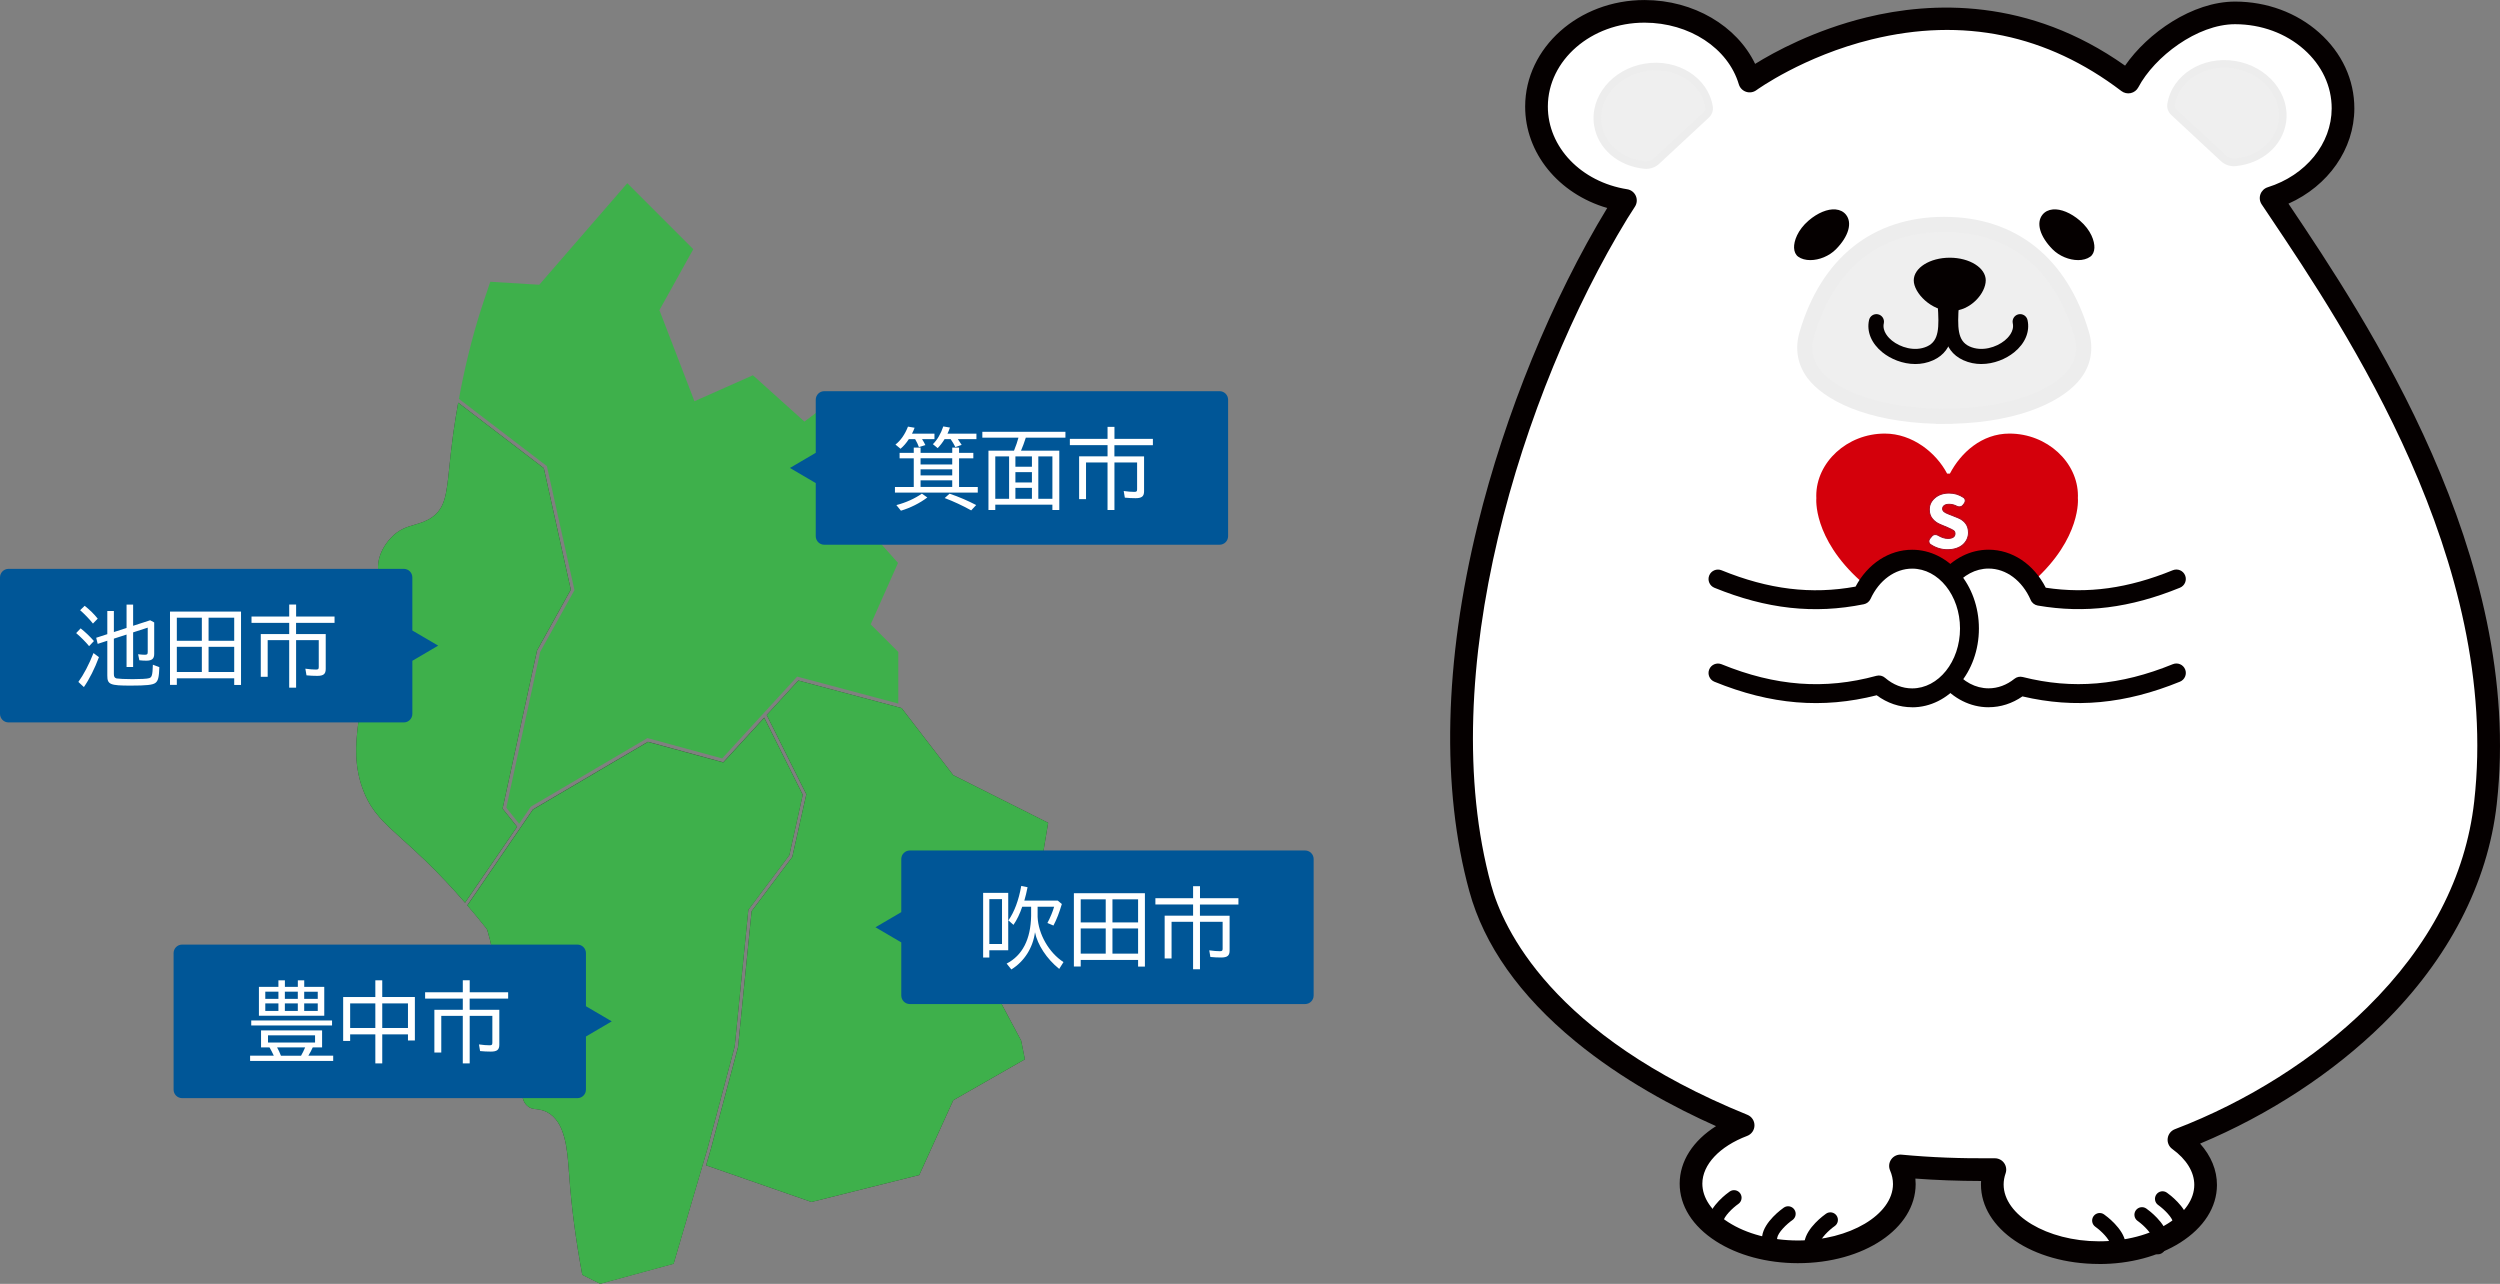 <?xml version="1.0" encoding="UTF-8"?><svg id="uuid-0eee2bb8-7080-4d42-a688-7f2d63d4ad1c" xmlns="http://www.w3.org/2000/svg" viewBox="0 0 1549.26 795.62"><rect x="0" y="0" width="1549.26" height="795.62" fill="#808080" stroke="none"/><g><path d="M1407.41,122.75c25.91-8.09,44.5-29.87,44.56-55.52,.09-32.62-29.81-59.15-66.77-59.25-26.92-.07-55.62,22.66-66.3,42.86-115.44-87.88-234.64-.62-234.64-.62-7.52-25.3-34-43.12-65.02-43.2-36.96-.1-66.99,26.27-67.08,58.9-.08,29.11,23.72,53.35,55.11,58.3-1.65,2.5-3.29,5.04-4.88,7.65-61.4,100.63-123.09,279.73-85.09,418.53,19.14,69.9,95.51,119.62,162.91,146.96-19.31,7.31-32.26,20.72-32.3,36.09-.06,23.27,29.48,42.21,65.98,42.31,36.5,.1,66.14-18.69,66.2-41.96,.01-3.9-.83-7.68-2.38-11.27,21.25,2,40.74,2.43,58.51,2.28-1.03,2.94-1.6,6-1.6,9.14-.06,23.27,29.48,42.21,65.98,42.31,36.5,.1,66.14-18.69,66.2-41.96,.03-10.71-6.23-20.5-16.53-27.96,82.56-31.49,178.14-104.01,189.96-208.81,17.71-157-86.97-306.14-132.85-374.78Z" fill="#fff"/><path d="M1300.9,783.29h-.3c-41-.11-73.06-21.78-72.99-49.35,0-.69,.03-1.38,.07-2.07-14.48-.04-27.74-.53-40.71-1.5,.11,1.15,.17,2.31,.17,3.46-.07,27.5-32.09,48.97-72.95,48.97h-.3c-18.98-.05-36.9-4.87-50.48-13.57-14.55-9.33-22.55-22.04-22.51-35.78,.04-13.87,8.23-26.52,22.53-35.58-25.7-11.44-58.16-28.7-87.22-52.58-34.43-28.3-56.52-59.59-65.67-93.01-17.44-63.68-15.63-142.21,5.22-227.11,16.85-68.61,46.08-140.1,80.24-196.27-30.07-8.78-50.92-33.94-50.85-62.98,.1-36.38,33.23-65.9,73.9-65.9h.22c30.26,.08,57.06,15.96,68.39,39.57,11.77-7.31,36.51-20.86,68.97-28.81,40.43-9.9,100.48-12.41,160.28,29.9,13.97-20.22,41.69-39.7,68.18-39.7h.14c19.59,.05,38.03,6.87,51.92,19.2,14.14,12.55,21.9,29.27,21.85,47.09-.06,25.15-16.14,47.9-40.83,58.94l.29,.44c47.43,70.7,146.14,217.83,128.78,371.7-5.53,49.05-29.92,96.12-70.5,136.11-30.79,30.33-70.7,56.43-113.34,74.24,6.83,7.64,10.48,16.47,10.46,25.65-.04,13.74-8.1,26.4-22.7,35.66-13.55,8.59-31.38,13.31-50.25,13.31Zm-64.66-65.5c2.27,0,4.39,1.09,5.71,2.94,1.33,1.86,1.67,4.25,.92,6.41-.8,2.27-1.2,4.57-1.21,6.84-.05,19.03,26.96,35.18,58.98,35.26h.27c16.23,0,31.39-3.95,42.72-11.13,10.4-6.59,16.15-15.06,16.17-23.83,.02-7.97-4.82-15.87-13.63-22.25-2.09-1.51-3.18-4.05-2.84-6.61,.34-2.56,2.05-4.73,4.46-5.65,44.82-17.1,87.11-43.86,119.08-75.36,38.82-38.25,61.16-81.2,66.4-127.68,16.78-148.74-79.98-292.98-126.48-362.29l-5.22-7.79c-1.23-1.84-1.52-4.16-.78-6.24,.74-2.09,2.42-3.71,4.53-4.37,23.65-7.39,39.58-27.01,39.63-48.83,.04-13.74-6.05-26.71-17.13-36.55-11.33-10.05-26.47-15.61-42.63-15.66h-.11c-23.5,0-49.97,20.2-59.96,39.12-.96,1.83-2.68,3.13-4.7,3.58-2.01,.44-4.12-.02-5.77-1.27-46.1-35.1-98.14-45.87-154.68-32.03-42.39,10.38-71.26,31.28-71.55,31.49-1.84,1.35-4.23,1.72-6.39,.99-2.17-.73-3.84-2.47-4.49-4.66-6.66-22.41-30.63-38.11-58.3-38.18h-.18c-32.94,0-59.77,23.24-59.85,51.89-.07,25.24,20.62,46.84,49.18,51.35,2.36,.37,4.37,1.92,5.33,4.11,.96,2.19,.75,4.72-.57,6.71-1.77,2.68-3.32,5.11-4.74,7.43-65.62,107.55-120,282.67-84.31,413.01,7.22,26.35,37.13,92.97,158.77,142.31,2.68,1.09,4.42,3.7,4.38,6.59-.03,2.89-1.83,5.47-4.54,6.49-17.09,6.47-27.73,17.79-27.76,29.54-.02,8.77,5.68,17.26,16.05,23.91,11.35,7.28,26.6,11.31,42.93,11.35h.25c31.91,0,58.86-15.97,58.91-34.95,0-2.83-.6-5.68-1.81-8.47-.98-2.28-.69-4.91,.77-6.91,1.46-2.01,3.86-3.1,6.34-2.86,18.19,1.72,36.57,2.44,57.79,2.24h.06Z" fill="#050000"/></g><path d="M1311.03,780.94c-1.03,0-2.07-.34-2.93-1.03-2.02-1.62-2.34-4.57-.71-6.59,.47-.58,.61-1.1,.51-1.85-.49-3.5-5.8-8.68-9.42-11.25-2.11-1.49-2.61-4.41-1.12-6.53,1.49-2.11,4.41-2.62,6.52-1.13,1.23,.87,12.05,8.71,13.3,17.59,.47,3.31-.39,6.43-2.48,9.03-.93,1.15-2.28,1.75-3.65,1.75Z" fill="#050000"/><path d="M1337.23,777.32c-1.03,0-2.07-.34-2.93-1.03-2.02-1.62-2.34-4.57-.71-6.59,.47-.58,.61-1.1,.51-1.85-.49-3.5-5.8-8.68-9.42-11.25-2.11-1.49-2.61-4.41-1.12-6.53,1.49-2.11,4.41-2.62,6.52-1.13,1.23,.87,12.05,8.71,13.3,17.59,.47,3.31-.39,6.43-2.48,9.03-.93,1.15-2.28,1.75-3.65,1.75Z" fill="#050000"/><path d="M1349.97,767.47c-1.03,0-2.07-.34-2.93-1.03-2.02-1.62-2.34-4.57-.71-6.59,.47-.58,.61-1.1,.51-1.85-.49-3.5-5.8-8.69-9.42-11.25-2.11-1.49-2.61-4.41-1.12-6.53,1.49-2.11,4.41-2.62,6.52-1.13,1.23,.87,12.05,8.71,13.3,17.59,.47,3.31-.39,6.43-2.48,9.03-.93,1.15-2.28,1.75-3.65,1.75Z" fill="#050000"/><path d="M1124.32,780.46c-1.38,0-2.74-.61-3.67-1.77-2.08-2.61-2.92-5.74-2.43-9.04,1.3-8.87,12.16-16.66,13.39-17.52,2.12-1.48,5.04-.96,6.52,1.17,1.48,2.12,.96,5.04-1.17,6.52-3.63,2.54-8.97,7.7-9.47,11.19-.11,.75,.03,1.26,.5,1.85,1.61,2.02,1.27,4.97-.75,6.58-.86,.68-1.89,1.02-2.91,1.02Z" fill="#050000"/><path d="M1098.14,776.7c-1.38,0-2.74-.61-3.67-1.77-2.08-2.61-2.92-5.74-2.43-9.04,1.3-8.87,12.16-16.66,13.39-17.52,2.12-1.48,5.04-.96,6.52,1.17,1.48,2.12,.96,5.04-1.16,6.52h0c-3.63,2.54-8.97,7.7-9.48,11.2-.11,.75,.03,1.26,.5,1.85,1.61,2.02,1.28,4.97-.75,6.58-.86,.69-1.89,1.02-2.91,1.02Z" fill="#050000"/><path d="M1064.62,766.72c-1.38,0-2.74-.61-3.67-1.77-2.08-2.61-2.92-5.74-2.43-9.04,1.3-8.87,12.16-16.66,13.39-17.52,2.12-1.48,5.04-.96,6.52,1.17,1.48,2.12,.96,5.04-1.16,6.52h0c-3.63,2.54-8.97,7.7-9.48,11.2-.11,.75,.03,1.26,.5,1.85,1.61,2.02,1.28,4.97-.75,6.58-.86,.69-1.89,1.02-2.91,1.02Z" fill="#050000"/><g><path d="M1290,206.98c-11.44-38.87-37.85-67.86-85.06-67.93h0s-.06,0-.08,0-.06,0-.08,0h0c-47.21,.07-73.62,29.06-85.06,67.93-9.82,33.37,37.65,50.77,84.62,51.03h0c.17,.01,.35,0,.52,0,.17,0,.35,0,.52,0h0c46.97-.27,94.44-17.67,84.62-51.04Z" fill="#efefef"/><path d="M1205.38,262.7h-.54s-5.19,0-5.19,0v-.08c-43.86-1.16-69.8-15.23-79.55-28.34-6.24-8.38-7.92-18.28-4.88-28.62,13.49-45.82,45.19-71.12,89.29-71.29h.04s.36,0,.36,0h.04c44.24,.07,76.04,25.39,89.55,71.29h0c3.04,10.34,1.36,20.24-4.88,28.62-9.75,13.11-35.69,27.18-79.55,28.34v.07h-4.68Zm-.74-118.96c-50.78,.1-71.78,35.17-80.44,64.57-2.24,7.62-1.13,14.29,3.41,20.38,10.99,14.77,41.11,24.44,76.75,24.64h.59s.41,0,.41,0c35.63-.19,65.76-9.86,76.75-24.64,4.54-6.1,5.65-12.77,3.41-20.38h0c-8.66-29.41-29.67-64.49-80.57-64.57h-.29Z" fill="#ededed"/></g><g><path d="M1115.69,157.15c4.42,3.22,14.28,1.87,20.42-4.35,6.13-6.22,9.56-13.89,6.03-18.29-3.53-4.4-12.08-2.66-19.78,3.95-8.32,7.13-9.9,16.34-6.66,18.69Z" fill="#050000"/><path d="M1121.86,161.19c-2.89,0-5.55-.69-7.55-2.15h0c-1.53-1.12-2.42-3.05-2.52-5.46-.16-4.09,2.11-10.97,9.04-16.91,5.56-4.77,11.82-7.35,16.74-6.88,2.68,.25,4.88,1.37,6.39,3.25,4.06,5.06,1.63,13.46-6.19,21.4-4.25,4.31-10.49,6.75-15.92,6.75Zm-4.79-5.93c3.51,2.56,12.05,1.3,17.37-4.1,5.77-5.85,8.24-12.24,5.87-15.18-.7-.88-1.77-1.39-3.17-1.52-3.64-.34-8.71,1.88-13.26,5.78-5.29,4.54-7.53,9.88-7.4,13.17,.04,1.08,.35,1.67,.6,1.85h0Z" fill="#050000"/></g><path d="M1186.88,225.59c-7.78,0-15.24-3.12-20.35-7.26-6.83-5.54-9.85-12.82-8.28-19.98,.55-2.53,3.05-4.13,5.58-3.57,2.53,.55,4.13,3.05,3.57,5.58-1.11,5.08,3.14,9.17,5.03,10.7,5.14,4.16,14.13,7.08,21.74,3.65,7.66-3.47,7.52-11.97,6.65-25.56-.08-1.25-.16-2.51-.23-3.76-.14-2.58,1.83-4.79,4.42-4.94,2.56-.16,4.79,1.83,4.93,4.42,.07,1.23,.15,2.46,.22,3.68,.84,13.3,1.8,28.38-12.14,34.69-3.64,1.65-7.43,2.36-11.15,2.36Z" fill="#050000"/><path d="M1227.84,225.59c-3.71,0-7.5-.71-11.14-2.36-13.95-6.31-12.99-21.39-12.14-34.69,.08-1.23,.16-2.46,.22-3.68,.14-2.58,2.37-4.58,4.93-4.42,2.58,.14,4.56,2.35,4.42,4.94-.07,1.25-.15,2.51-.23,3.76-.86,13.59-1,22.1,6.66,25.56,7.6,3.44,16.59,.52,21.73-3.65,1.88-1.52,6.14-5.62,5.03-10.7-.56-2.53,1.05-5.02,3.57-5.58,2.53-.55,5.02,1.05,5.58,3.57,1.57,7.16-1.45,14.45-8.28,19.98-5.11,4.14-12.57,7.26-20.35,7.26Z" fill="#050000"/><path d="M1230.57,173.75c0,7.76-9.16,19-21.48,19s-23.13-11.25-23.13-19,9.99-14.05,22.31-14.05,22.31,6.29,22.31,14.05Z" fill="#050000"/><path d="M1287.66,308.76h0c.02-.51,.04-1.02,.04-1.53,0-20.65-19.01-38.54-42.46-38.54-17.15,0-30.16,11.91-36.87,24.79h-1.75c-6.7-12.88-21.47-24.79-38.61-24.79-23.45,0-42.46,17.9-42.46,38.54,0,.51,.02,1.02,.04,1.53h0s-2.4,24.52,27.4,51.3c13.55,12.43,28.7,24.25,53.64,42.82,24.94-18.57,40.09-30.38,53.64-42.82,29.8-26.78,27.4-51.3,27.4-51.3Z" fill="#d4000b"/><g><path d="M1348.72,358.81c-29.45,12-56.75,15.56-84.92,10.7-5.95-13.67-17.8-23-31.46-23-19.62,0-35.53,19.23-35.53,42.96s15.91,42.96,35.53,42.96c7.28,0,14.05-2.65,19.68-7.2,32.41,8.19,63.16,5.47,96.69-8.2" fill="#fff"/><path d="M1232.34,438.29c-22.82,0-41.38-21.9-41.38-48.82s18.56-48.82,41.38-48.82c14.64,0,27.97,8.95,35.43,23.56,25.93,3.93,51.03,.45,78.73-10.84,3-1.22,6.41,.22,7.63,3.21,1.22,2.99-.22,6.41-3.21,7.63-30.88,12.58-58.87,16.1-88.12,11.05-1.94-.34-3.59-1.63-4.37-3.44-5.22-12.01-15.22-19.48-26.09-19.48-16.36,0-29.67,16.65-29.67,37.11s13.31,37.11,29.67,37.11c5.68,0,11.22-2.04,16.01-5.9,1.43-1.16,3.33-1.57,5.11-1.12,30.98,7.83,60.54,5.31,93.05-7.94,3-1.22,6.41,.22,7.63,3.21,1.22,2.99-.22,6.41-3.21,7.63-33.98,13.85-65.08,16.77-97.61,9.12-6.34,4.4-13.53,6.71-20.97,6.71Z" fill="#050000"/></g><g><path d="M1064.63,417.05c34.57,14.09,66.18,16.55,99.71,7.41,5.82,5.02,12.93,7.99,20.62,7.99,19.62,0,35.53-19.23,35.53-42.96s-15.91-42.96-35.53-42.96c-13.39,0-25.04,8.96-31.1,22.19-29.71,6.01-58.28,2.72-89.23-9.9" fill="#fff"/><path d="M1184.96,438.29c-7.86,0-15.4-2.56-21.98-7.43-33.58,8.54-65.62,5.85-100.56-8.39-2.99-1.22-4.43-4.64-3.21-7.63,1.22-2.99,4.64-4.43,7.63-3.21,33.44,13.63,63.94,15.92,95.96,7.18,1.88-.52,3.89-.06,5.37,1.22,4.97,4.3,10.78,6.57,16.79,6.57,16.36,0,29.67-16.65,29.67-37.11s-13.31-37.11-29.67-37.11c-10.6,0-20.48,7.19-25.78,18.77-.78,1.7-2.33,2.93-4.16,3.3-30.8,6.23-60.22,2.99-92.6-10.21-2.99-1.22-4.43-4.64-3.21-7.63,1.22-2.99,4.63-4.43,7.63-3.21,29.15,11.88,55.63,15.13,83.06,10.12,7.54-14.17,20.73-22.84,35.06-22.84,22.82,0,41.38,21.9,41.38,48.82s-18.56,48.82-41.38,48.82Z" fill="#050000"/></g><g><path d="M1026.6,99.81l30.76-28.59c1.34-1.24,2.04-3.06,1.76-4.86,0-.01,0-.02,0-.03-2.67-16.64-20.27-27.66-39.29-24.6-19.03,3.06-32.28,19.03-29.61,35.67,2.18,13.55,14.24,23.33,28.91,24.87,2.73,.29,5.47-.58,7.48-2.45Z" fill="#efefef"/><path d="M1020.14,104.66c-.42,0-.84-.02-1.26-.07-16.23-1.69-28.68-12.47-30.99-26.82-2.87-17.89,11.28-35.1,31.55-38.36,20.27-3.25,39.1,8.65,41.98,26.54,.41,2.57-.51,5.16-2.47,6.98l-30.76,28.59c-2.18,2.02-5.06,3.13-8.05,3.13Zm5.99-61.1c-1.96,0-3.94,.15-5.95,.48-17.72,2.85-30.13,17.65-27.67,32.99,1.97,12.23,12.75,21.44,26.85,22.91,2.08,.22,4.15-.45,5.64-1.84l30.76-28.59c.8-.74,1.19-1.8,1.04-2.78-2.19-13.63-15.35-23.17-30.66-23.17Z" fill="#ededed"/></g><g><path d="M1377.93,98.16l-30.76-28.59c-1.34-1.24-2.04-3.06-1.76-4.86,0-.01,0-.02,0-.03,2.67-16.64,20.27-27.66,39.29-24.6,19.03,3.06,32.28,19.03,29.61,35.67-2.18,13.55-14.24,23.33-28.91,24.87-2.73,.29-5.47-.58-7.48-2.45Z" fill="#efefef"/><path d="M1384.39,103.01c-2.99,0-5.87-1.11-8.05-3.13h0s-30.76-28.59-30.76-28.59c-1.95-1.81-2.88-4.41-2.47-6.94,2.88-17.93,21.72-29.83,41.98-26.58,20.27,3.26,34.42,20.46,31.55,38.35-2.31,14.35-14.76,25.13-30.98,26.82-.42,.04-.85,.07-1.27,.07Zm-4.86-6.56c1.49,1.39,3.54,2.06,5.64,1.84,14.09-1.47,24.88-10.68,26.84-22.91,2.46-15.34-9.95-30.14-27.67-32.99-17.74-2.85-34.14,7.32-36.61,22.66-.16,1,.24,2.07,1.03,2.8l30.76,28.59Z" fill="#ededed"/></g><path d="M1206.97,340.65c-3.88,0-7.41-1.08-10.61-3.24-.59-.38-.92-.95-.98-1.69-.03-.09-.05-.18-.05-.27,0-.62,.21-1.18,.62-1.69l1.29-1.55c.44-.53,1.04-.84,1.78-.93h.4c.56,0,1.09,.15,1.6,.44,2.13,1.3,4.17,1.95,6.13,1.95,1.45,0,2.54-.26,3.28-.78,.74-.52,1.11-1.25,1.11-2.2,0-.83-.31-1.47-.93-1.91-.62-.44-1.7-.99-3.24-1.64-.27-.12-.46-.21-.58-.27l-4.35-1.82c-1.98-.8-3.62-1.98-4.9-3.53-1.29-1.55-1.93-3.47-1.93-5.75,0-2.87,1.15-5.29,3.46-7.26,2.31-1.97,5.24-2.95,8.79-2.95,3.31,0,6.32,.92,9.01,2.75,.59,.41,.92,1.01,.98,1.78v.27c0,.62-.21,1.18-.62,1.69l-.8,1.02c-.41,.53-.99,.86-1.73,.98-.18,.03-.36,.04-.53,.04-.53,0-1.05-.13-1.55-.4-1.51-.8-3.09-1.2-4.75-1.2-1.27,0-2.26,.25-2.97,.75-.71,.5-1.07,1.2-1.07,2.09,0,.36,.08,.67,.24,.95,.16,.28,.35,.53,.56,.73,.21,.21,.56,.44,1.04,.69,.49,.25,.9,.44,1.24,.58s.87,.35,1.58,.64c.21,.06,.37,.12,.49,.18l4.22,1.69c4.44,1.78,6.66,4.87,6.66,9.28,0,1.42-.29,2.77-.86,4.04-.58,1.27-1.41,2.4-2.49,3.37-1.08,.98-2.44,1.75-4.08,2.31-1.64,.56-3.45,.84-5.44,.84Z" fill="#fff" stroke="#a6061d" stroke-miterlimit="10" stroke-width=".57"/><g><path d="M1294.01,157.15c-4.42,3.22-14.28,1.87-20.42-4.35-6.13-6.22-9.56-13.89-6.03-18.29,3.53-4.4,12.08-2.66,19.78,3.95,8.32,7.13,9.9,16.34,6.66,18.69Z" fill="#050000"/><path d="M1287.85,161.19c-5.43,0-11.66-2.43-15.92-6.75-7.82-7.94-10.25-16.34-6.19-21.4,1.51-1.88,3.72-3,6.39-3.25,4.91-.47,11.18,2.11,16.74,6.88,6.93,5.94,9.2,12.82,9.04,16.91-.09,2.4-.99,4.34-2.52,5.46h0c-2,1.46-4.66,2.15-7.55,2.15Zm-14.53-26.77c-.25,0-.51,.01-.75,.03-1.4,.13-2.47,.64-3.17,1.52-2.36,2.94,.11,9.33,5.88,15.18,5.32,5.4,13.85,6.66,17.37,4.1,.25-.18,.55-.78,.6-1.85,.13-3.29-2.11-8.63-7.4-13.17-4.25-3.64-8.95-5.81-12.51-5.81Z" fill="#050000"/></g><g><polygon points="635.13 656.47 591.04 681.67 590.75 681.84 569.68 728.17 502.85 744.88 437.56 722.17 440.42 712.44 457.37 648.87 465.78 564.63 490.97 531.06 499.68 492.24 475.11 443.09 494.7 421.71 558.76 438.81 590.72 480.34 649.56 509.89 641.62 557.56 641.33 559.31 640.85 559.55 598.58 580.68 632.83 644.9 635.13 656.47" fill="#333"/><path d="M297.71,192.94c1.47-4.65,2.94-8.96,4.27-12.84,.68-1.97,1.29-3.78,1.85-5.49l30.35,1.85,54.55-62.93,40.9,40.9-20.99,37.77,21.72,56.44,36.22-16.1,31.92,28.72,16.52-12.39,20.34,48.81-12.88,12.88,34.02,38.28-16.92,38.08,17.1,17.1v32h-.04l-62.64-16.72-19.9,21.72-1.52,1.67-25.05,27.33-46.31-12.63-72.24,42.49-7.26,10.6-7.96-9.95,20.99-96.57,21.25-38.25-17-76.47-.08-.37-54.53-41.7c3.52-19.13,8.04-37.59,13.33-54.27v.03Z" fill="#3eb04b"/><path d="M263.36,533.13c-5.27-5.07-9.9-9.25-13.98-12.92-11.58-10.43-18.56-16.72-23.57-28.64-6.86-16.32-5.18-31.31-4.07-41.21,2.13-19.03,8.92-32.13,14.36-42.66,6.32-12.22,11.31-21.86,6.65-34.4-1.06-2.85-2.45-5.37-3.8-7.8-2.89-5.23-5.39-9.75-4.54-16.56,.69-5.47,3.48-11.05,7.9-15.71,4.94-5.23,9.67-6.61,14.68-8.07,3.41-.99,6.92-2.01,10.32-4.32,8.53-5.76,9.42-14.35,11.16-31.44,.61-5.92,1.29-12.64,2.42-20.74,.9-6.43,1.93-12.81,3.06-19.13l53.06,40.58,16.73,75.31-20.93,37.69-21.34,97.99,9,11.25-32.28,47.07c-7.98-9.21-16.26-18.05-24.83-26.29h0Z" fill="#333"/><path d="M352.75,728.93l-.16-2.17c-.98-14.14-2.21-31.73-13.67-37.6-2.58-1.32-4.76-1.58-6.68-1.82-2.16-.25-3.72-.44-5.54-2.09-2.89-2.64-3.14-6.04-3.46-10.33-.34-4.61-.73-9.83-4.77-14.8-2.76-3.39-5.34-4.33-7.61-5.17-1.91-.7-3.41-1.25-5.07-3.29-4.29-5.27-2.93-12.67-1.21-22.02,.6-3.26,1.22-6.62,1.66-10.22,1.67-13.7,.23-28.21-4.31-43.14l-.36-.69c-3.88-4.97-7.91-9.8-11.99-14.57l32.18-47.05,1.25-1.83,7.22-10.55,71.27-41.92,46.68,12.73,25.39-27.69,23.89,47.76-8.32,37.46-25.4,33.87-8.45,84.66-16.89,63.37-2.82,9.61-.6,2.03-17.54,59.65-45.54,12.41-11.08-5.54c-3.94-21.08-6.66-41.64-8.07-61.12v.05Z" fill="#333"/><polygon points="598.58 580.68 640.85 559.55 641.33 559.31 641.62 557.56 649.56 509.89 590.72 480.34 558.76 438.81 494.7 421.71 475.11 443.09 499.68 492.24 490.97 531.06 465.78 564.63 457.37 648.87 440.42 712.44 437.56 722.17 502.85 744.88 569.68 728.17 590.75 681.84 591.04 681.67 635.13 656.47 632.83 644.9 598.58 580.68" fill="none"/><path d="M417.42,783.16l17.54-59.65,.6-2.03,2.82-9.61,16.89-63.37,8.45-84.66,25.4-33.87,8.32-37.46-23.89-47.76-25.39,27.69-46.68-12.73-71.27,41.92-7.22,10.55-1.25,1.83-32.18,47.05c4.08,4.76,8.11,9.59,11.99,14.57l.36,.69c4.53,14.92,5.98,29.44,4.31,43.14-.44,3.59-1.06,6.96-1.66,10.22-1.72,9.35-3.09,16.75,1.21,22.02,1.66,2.04,3.17,2.58,5.07,3.29,2.28,.83,4.85,1.78,7.61,5.17,4.04,4.97,4.43,10.19,4.77,14.8,.32,4.29,.57,7.7,3.46,10.33,1.82,1.66,3.38,1.84,5.54,2.09,1.92,.23,4.09,.49,6.68,1.82,11.46,5.87,12.68,23.46,13.67,37.6l.16,2.17c1.4,19.48,4.13,40.04,8.07,61.12l11.08,5.54,45.54-12.41v-.05Z" fill="none"/><path d="M311.46,501.1l21.34-97.99,20.93-37.69-16.73-75.31-53.06-40.58c-1.14,6.32-2.16,12.72-3.06,19.13-1.14,8.1-1.83,14.81-2.42,20.74-1.75,17.1-2.62,25.68-11.16,31.44-3.41,2.29-6.93,3.33-10.32,4.32-5.01,1.46-9.74,2.84-14.68,8.07-4.41,4.66-7.21,10.24-7.9,15.71-.85,6.81,1.64,11.33,4.54,16.56,1.35,2.44,2.74,4.96,3.8,7.8,4.66,12.53-.32,22.18-6.65,34.4-5.45,10.53-12.23,23.64-14.36,42.66-1.11,9.91-2.78,24.9,4.07,41.21,5.01,11.92,12,18.22,23.57,28.64,4.08,3.67,8.7,7.84,13.98,12.92,8.57,8.24,16.85,17.08,24.83,26.29l32.28-47.07-9-11.25h0Z" fill="none"/><polygon points="598.58 580.68 640.85 559.55 641.33 559.31 641.62 557.56 649.56 509.89 590.72 480.34 558.76 438.81 494.7 421.71 475.11 443.09 499.68 492.24 490.97 531.06 465.78 564.63 457.37 648.87 440.42 712.44 437.56 722.17 502.85 744.88 569.68 728.17 590.75 681.84 591.04 681.67 635.13 656.47 632.83 644.9 598.58 580.68" fill="#3eb04b"/><path d="M301.95,576.31c4.53,14.92,5.98,29.44,4.31,43.14-.44,3.59-1.06,6.96-1.66,10.22-1.72,9.35-3.09,16.75,1.21,22.02,1.66,2.04,3.17,2.58,5.07,3.29,2.28,.83,4.85,1.78,7.61,5.17,4.04,4.97,4.43,10.19,4.77,14.8,.32,4.29,.57,7.7,3.46,10.33,1.82,1.66,3.38,1.84,5.54,2.09,1.92,.23,4.09,.49,6.68,1.82,11.46,5.87,12.68,23.46,13.67,37.6l.16,2.17c1.4,19.48,4.13,40.04,8.07,61.12l11.08,5.54,45.54-12.41,17.54-59.65,.6-2.03,2.82-9.61,16.89-63.37,8.45-84.66,25.4-33.87,8.32-37.46-23.89-47.76-25.39,27.69-46.68-12.73-71.27,41.92-7.22,10.55-1.25,1.83-32.18,47.05c4.08,4.76,8.11,9.59,11.99,14.57l.36,.69v-.05Z" fill="#3eb04b"/><path d="M278.46,289.39c-1.75,17.1-2.62,25.68-11.16,31.44-3.41,2.29-6.93,3.33-10.32,4.32-5.01,1.46-9.74,2.84-14.68,8.07-4.41,4.66-7.21,10.24-7.9,15.71-.85,6.81,1.64,11.33,4.54,16.56,1.35,2.44,2.74,4.96,3.8,7.8,4.66,12.53-.32,22.18-6.65,34.4-5.45,10.53-12.23,23.64-14.36,42.66-1.11,9.91-2.78,24.9,4.07,41.21,5.01,11.92,12,18.22,23.57,28.64,4.08,3.67,8.7,7.84,13.98,12.92,8.57,8.24,16.85,17.08,24.83,26.29l32.28-47.07-9-11.25,21.34-97.99,20.93-37.69-16.73-75.31-53.06-40.58c-1.14,6.32-2.16,12.72-3.06,19.13-1.14,8.1-1.83,14.81-2.42,20.74h0Z" fill="#3eb04b"/><polygon points="598.58 580.68 640.85 559.55 641.33 559.31 641.62 557.56 649.56 509.89 590.72 480.34 558.76 438.81 494.7 421.71 475.11 443.09 499.68 492.24 490.97 531.06 465.78 564.63 457.37 648.87 440.42 712.44 437.56 722.17 502.85 744.88 569.68 728.17 590.75 681.84 591.04 681.67 635.13 656.47 632.83 644.9 598.58 580.68" fill="none"/><path d="M371.89,795.57l45.54-12.41,17.54-59.65,.6-2.03,2.82-9.61,16.89-63.37,8.45-84.66,25.4-33.87,8.32-37.46-23.89-47.76-25.39,27.69-46.68-12.73-71.27,41.92-7.22,10.55-1.25,1.83-32.18,47.05c4.08,4.76,8.11,9.59,11.99,14.57l.36,.69c4.53,14.92,5.98,29.44,4.31,43.14-.44,3.59-1.06,6.96-1.66,10.22-1.72,9.35-3.09,16.75,1.21,22.02,1.66,2.04,3.17,2.58,5.07,3.29,2.28,.83,4.85,1.78,7.61,5.17,4.04,4.97,4.43,10.19,4.77,14.8,.32,4.29,.57,7.7,3.46,10.33,1.82,1.66,3.38,1.84,5.54,2.09,1.92,.23,4.09,.49,6.68,1.82,11.46,5.87,12.68,23.46,13.67,37.6l.16,2.17c1.4,19.48,4.13,40.04,8.07,61.12l11.08,5.54v-.05Z" fill="none"/><path d="M311.46,501.1l21.34-97.99,20.93-37.69-16.73-75.31-53.06-40.58c-1.14,6.32-2.16,12.72-3.06,19.13-1.14,8.1-1.83,14.81-2.42,20.74-1.75,17.1-2.62,25.68-11.16,31.44-3.41,2.29-6.93,3.33-10.32,4.32-5.01,1.46-9.74,2.84-14.68,8.07-4.41,4.66-7.21,10.24-7.9,15.71-.85,6.81,1.64,11.33,4.54,16.56,1.35,2.44,2.74,4.96,3.8,7.8,4.66,12.53-.32,22.18-6.65,34.4-5.45,10.53-12.23,23.64-14.36,42.66-1.11,9.91-2.78,24.9,4.07,41.21,5.01,11.92,12,18.22,23.57,28.64,4.08,3.67,8.7,7.84,13.98,12.92,8.57,8.24,16.85,17.08,24.83,26.29l32.28-47.07-9-11.25h0Z" fill="none"/><path d="M379.12,632.95l-16.01-9.39v-32.9c0-2.93-2.37-5.3-5.3-5.3H112.87c-2.93,0-5.3,2.37-5.3,5.3v84.57c0,2.93,2.37,5.3,5.3,5.3h244.94c2.93,0,5.3-2.37,5.3-5.3v-32.9l16.01-9.39h0Z" fill="#005697"/><g><path d="M199.6,649.07h-5.8c-.6,1.46-1.74,3.58-2.72,5.15h15.4v3.25h-51.49v-3.25h14.69c-.76-1.68-1.79-3.63-2.44-4.77l-.26-.38h-5.21v-10.52h37.83v10.52h0Zm6.17-16.69v3.09h-50.08v-3.09h50.08Zm-33.23-24.88h4.01v4.07h8.02v-4.07h3.96v4.07h12.41v17.89h-40.49v-17.89h12.08v-4.07Zm-8.14,11.49h8.14v-4.44h-8.14v4.44Zm0,7.49h8.14v-4.66h-8.14v4.66Zm1.68,19.57h29.16v-4.44h-29.16v4.44Zm5.63,3.03c.86,1.52,1.79,3.47,2.38,5.15h12.47c.86-1.52,1.68-3.09,2.54-5.15h-17.4Zm4.82-30.08h8.02v-4.44h-8.02v4.44Zm0,7.49h8.02v-4.66h-8.02v4.66Zm20.38-11.92h-8.4v4.44h8.4v-4.44Zm0,7.26h-8.4v4.66h8.4v-4.66Z" fill="#fff"/><path d="M232.6,607.5h4.28v10.35h20.22v26.94h-4.28v-3.79h-15.94v17.99h-4.28v-17.99h-15.61v4.07h-4.33v-27.21h19.94v-10.35Zm-15.61,29.55h15.61v-15.24h-15.61v15.24Zm35.83-15.24h-15.94v15.24h15.94v-15.24Z" fill="#fff"/><path d="M314.9,614.93v3.91h-23.85v6.94h18.38v21.62c0,3.14-1.4,4.28-5.26,4.28-2.23,0-4.44-.11-6.66-.33l-.7-4.12c2.72,.38,4.77,.54,6.56,.54,1.4,0,1.74-.28,1.74-1.58v-16.64h-14.04v29.43h-4.28v-29.43h-13.33v22.71h-4.28v-26.5h17.62v-6.94h-23.36v-3.91h23.36v-7.42h4.28v7.42h23.84Z" fill="#fff"/></g><path d="M271.54,400.11l-16.01-9.39v-32.9c0-2.93-2.37-5.3-5.3-5.3H5.3c-2.93,0-5.3,2.37-5.3,5.3v84.57c0,2.93,2.37,5.3,5.3,5.3H250.24c2.93,0,5.3-2.37,5.3-5.3v-32.9l16.01-9.39h0Z" fill="#005697"/><g><path d="M55.22,400.41c-2.17-2.65-5.1-5.58-8.02-8.08l2.77-2.93c2.88,2.28,5.86,5.1,8.24,7.86l-2.98,3.14h-.01Zm-6.66,22.18c3.25-4.44,6.61-10.84,9.38-17.89l3.37,2.54c-2.54,6.89-5.96,13.71-9.33,18.54l-3.42-3.19Zm9.05-36.16c-2.28-2.88-5.31-5.96-7.96-8.29l2.82-2.72c2.88,2.23,6.02,5.31,8.08,7.96l-2.93,3.03h-.01Zm12.96,31.28c0,1.68,.44,2.38,1.68,2.72,1.03,.21,5.31,.44,9.87,.44,4.82,0,9.16-.21,10.24-.6,1.79-.49,2.17-1.84,2.38-8.35l4.01,1.52c-.21,6.29-.76,8.51-2.44,9.75-1.63,1.25-5.47,1.68-15.34,1.68-12.85,0-14.47-.7-14.47-6.24v-21.57l-5.96,1.95-.93-3.79,6.89-2.23v-14.36h4.07v13.06l7.86-2.54v-14.47h4.07v13.12l10.57-3.42,2.49,1.35v19.52c0,2.98-1.4,4.17-4.93,4.17-1.52,0-2.93-.11-4.28-.26l-.76-3.74c1.79,.21,2.88,.33,4.12,.33,1.52,0,1.84-.33,1.84-1.84v-14.96l-9.05,2.93v21.46h-4.07v-20.11l-7.86,2.54v21.95l-.03-.03Z" fill="#fff"/><path d="M149.37,424.47h-4.23v-4.12h-35.56v4.07h-4.23v-45.42h44.01v45.47Zm-39.79-27.37h15.5v-14.31h-15.5v14.31Zm0,19.34h15.5v-15.61h-15.5v15.61Zm35.56-33.65h-15.89v14.31h15.89v-14.31Zm0,18.05h-15.89v15.61h15.89v-15.61Z" fill="#fff"/><path d="M207.32,382.09v3.91h-23.85v6.94h18.38v21.62c0,3.14-1.4,4.28-5.26,4.28-2.23,0-4.44-.11-6.66-.33l-.7-4.12c2.72,.38,4.77,.54,6.56,.54,1.4,0,1.74-.28,1.74-1.58v-16.64h-14.04v29.43h-4.28v-29.43h-13.33v22.71h-4.28v-26.5h17.62v-6.94h-23.36v-3.91h23.36v-7.42h4.28v7.42h23.84Z" fill="#fff"/></g><path d="M489.51,290l16.01-9.39v-32.9c0-2.93,2.37-5.3,5.3-5.3h244.94c2.93,0,5.3,2.37,5.3,5.3v84.57c0,2.93-2.37,5.3-5.3,5.3h-244.94c-2.93,0-5.3-2.37-5.3-5.3v-32.9l-16.01-9.39h0Z" fill="#005697"/><g><path d="M566.26,277.4h4.23v3.25h19.62v-3.25h4.23v3.25h8.84v3.37h-8.84v17.78h11.59v3.47h-51.33v-3.47h11.66v-17.78h-8.78v-3.37h8.78v-3.25Zm5.15-5.26c.86,1.35,1.52,2.49,2.05,3.68l-4.01,1.25c-.54-1.58-1.35-3.25-2.33-4.93h-3.91c-1.46,2.28-3.31,4.44-5.15,5.96l-3.14-2.6c3.25-2.49,5.96-6.45,7.75-11.12l4.12,.7c-.54,1.46-.93,2.28-1.63,3.68h13.93v3.37h-7.67Zm-15.94,40.87c5.91-1.52,11.38-4.01,15.83-7.1l3.37,2.38c-4.66,3.52-10.63,6.51-16.36,8.19l-2.82-3.47h-.01Zm15.01-29v3.84h19.62v-3.84h-19.62Zm0,6.82v3.79h19.62v-3.79h-19.62Zm0,6.82v4.12h19.62v-4.12h-19.62Zm23.09-25.53c.6,.86,1.46,2.12,2.38,3.58l-3.91,1.35c-.81-1.63-1.89-3.47-2.93-4.93h-3.74c-1.19,2-2.72,3.96-4.28,5.58l-2.98-2.44c2.65-2.54,4.98-6.56,6.45-11l4.12,.7c-.49,1.46-.93,2.6-1.52,3.79h17.94v3.37h-11.54Zm8.29,44.17c-5.37-2.98-11.06-5.63-16.43-7.64l3.03-2.72c5.91,2,11.59,4.5,16.48,7.05l-3.09,3.31h0Z" fill="#fff"/><path d="M656.45,279.3v36.75h-4.28v-3.31h-35.39v3.31h-4.23v-36.75h15.83c1.19-2.98,2.23-5.91,2.77-8.08h-22.39v-3.63h51.49v3.63h-24.55c-.93,2.88-1.89,5.58-2.98,8.08h23.73Zm-39.67,3.52v26.29h8.56v-26.29h-8.56Zm12.47,6.4h10.24v-6.4h-10.24v6.4Zm0,9.75h10.24v-6.4h-10.24v6.4Zm0,10.14h10.24v-6.77h-10.24v6.77Zm14.2,0h8.73v-26.29h-8.73v26.29Z" fill="#fff"/><path d="M714.45,271.98v3.91h-23.85v6.94h18.38v21.62c0,3.14-1.4,4.28-5.26,4.28-2.23,0-4.44-.11-6.66-.33l-.7-4.12c2.7,.38,4.77,.54,6.56,.54,1.4,0,1.74-.26,1.74-1.58v-16.64h-14.04v29.43h-4.28v-29.43h-13.33v22.71h-4.28v-26.5h17.62v-6.94h-23.36v-3.91h23.36v-7.42h4.28v7.42h23.84Z" fill="#fff"/></g><path d="M542.52,574.64l16.01-9.39v-32.9c0-2.93,2.37-5.3,5.3-5.3h244.94c2.93,0,5.3,2.37,5.3,5.3v84.57c0,2.93-2.37,5.3-5.3,5.3h-244.94c-2.93,0-5.3-2.37-5.3-5.3v-32.9l-16.01-9.39h0Z" fill="#005697"/><g><path d="M624.8,588.87h-11.71v4.5h-3.84v-40.05h15.55v35.56h0Zm-11.71-3.86h7.86v-27.81h-7.86v27.81Zm20.38-23.09c-1.46,4.33-3.31,8.19-5.42,11.22l-3.14-2.77c3.63-5.15,6.4-12.47,7.96-21.36l3.91,.81c-.6,3.09-1.25,5.75-2,8.29h20.71l2.54,2.12c-1.58,5.31-3.25,9.7-5.21,13.33l-3.74-1.58c1.74-3.25,3.31-7.05,4.17-10.08h-10.24v6.29c.44,10.68,7,22.17,16.04,28.02l-2.65,4.23c-7.75-6.23-13.45-14.91-15.01-22.71-1.3,9.65-6.61,18.05-14.64,23.04l-2.93-3.63c9.75-5.03,14.91-15.01,15.17-29.55v-5.68h-5.54Z" fill="#fff"/><path d="M709.51,599h-4.23v-4.12h-35.56v4.07h-4.23v-45.42h44.01v45.47h0Zm-39.79-27.37h15.5v-14.31h-15.5v14.31h0Zm0,19.34h15.5v-15.61h-15.5v15.61h0Zm35.56-33.65h-15.89v14.31h15.89v-14.31Zm0,18.05h-15.89v15.61h15.89v-15.61Z" fill="#fff"/><path d="M767.46,556.62v3.91h-23.85v6.94h18.38v21.62c0,3.14-1.4,4.28-5.26,4.28-2.23,0-4.44-.11-6.66-.33l-.7-4.12c2.7,.38,4.77,.54,6.56,.54,1.4,0,1.74-.27,1.74-1.58v-16.64h-14.04v29.43h-4.28v-29.43h-13.33v22.71h-4.28v-26.5h17.62v-6.94h-23.36v-3.91h23.36v-7.42h4.28v7.42h23.84Z" fill="#fff"/></g></g></svg>